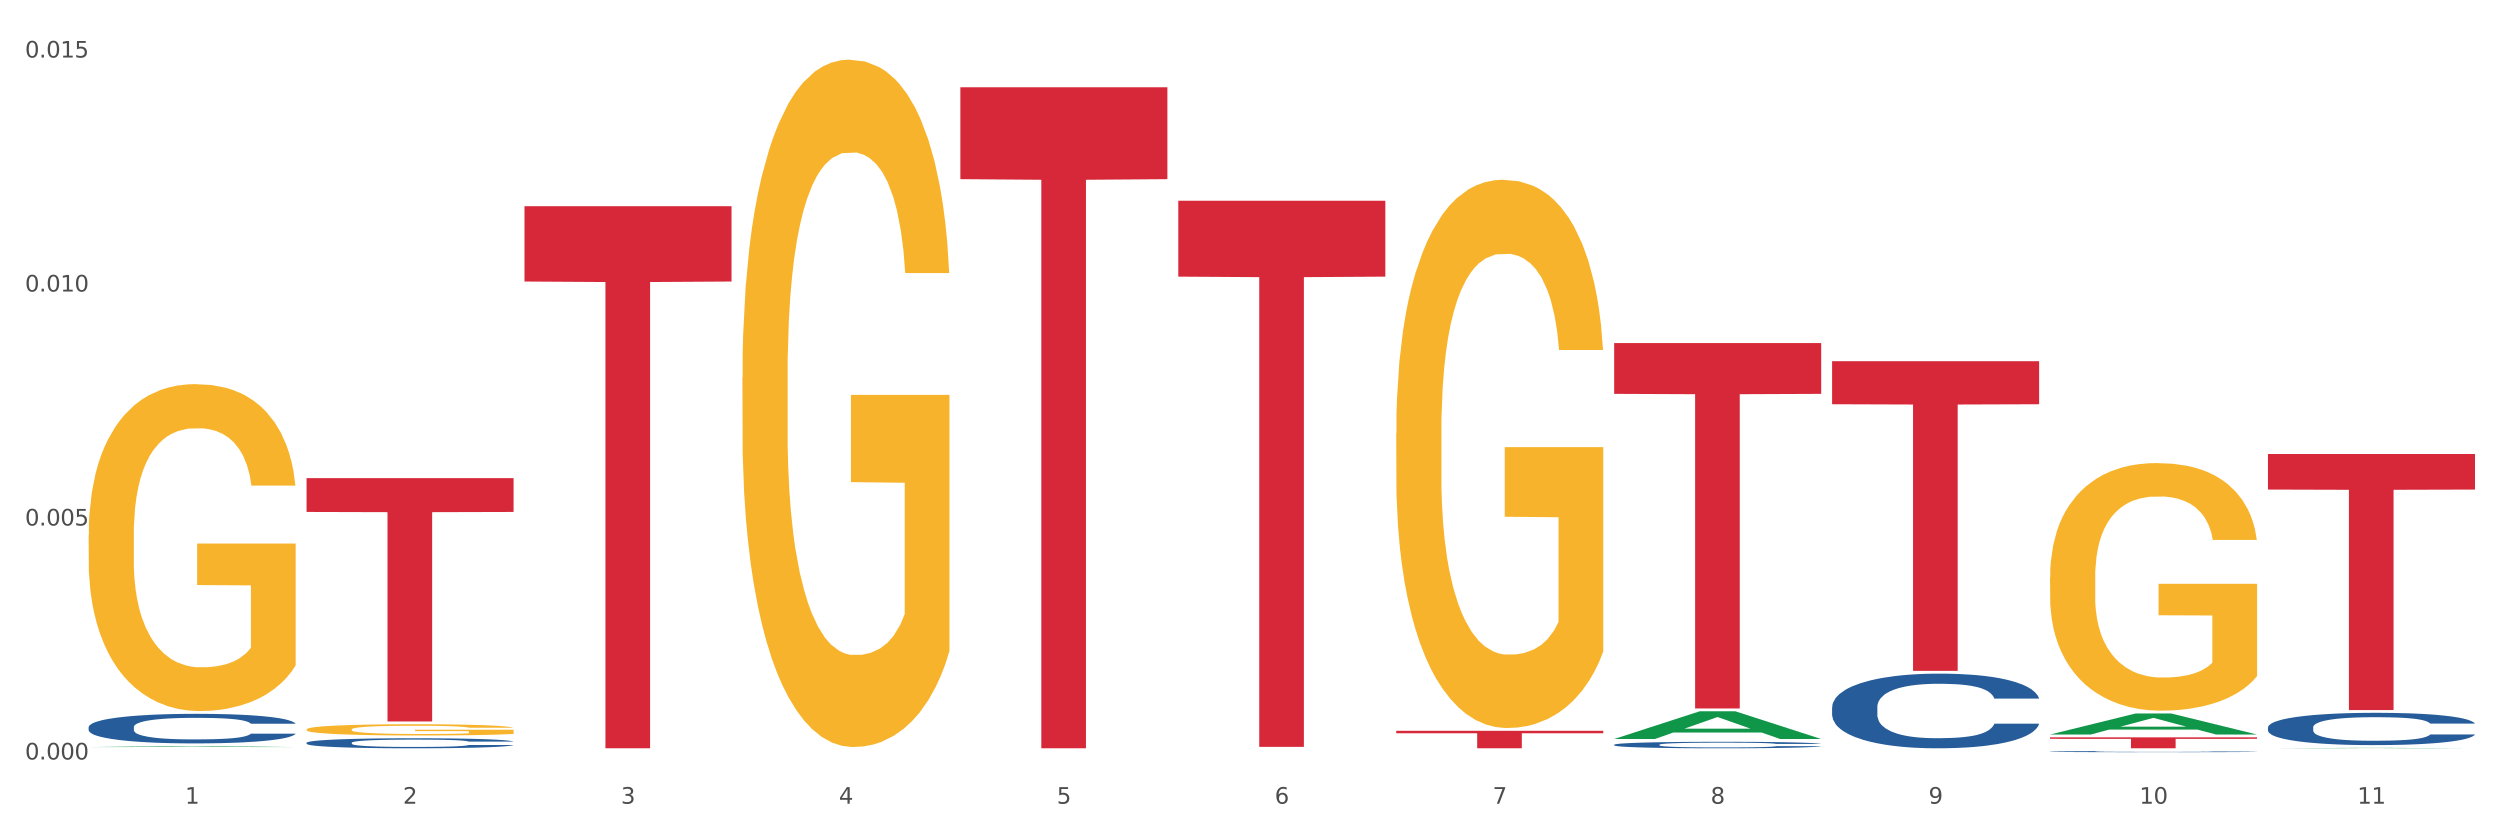 <?xml version="1.0" encoding="utf-8" standalone="no"?>
<!DOCTYPE svg PUBLIC "-//W3C//DTD SVG 1.1//EN"
  "http://www.w3.org/Graphics/SVG/1.1/DTD/svg11.dtd">
<svg xmlns:xlink="http://www.w3.org/1999/xlink" width="1080pt" height="360pt" viewBox="0 0 1080 360" xmlns="http://www.w3.org/2000/svg" version="1.1">
 <rect x="0" y="0" width="1080" height="360" fill="#333333" stroke="none"/>
 <defs>
  <style type="text/css">*{stroke-linejoin: round; stroke-linecap: butt}</style>
 </defs>
 <g id="figure_1">
  <g id="patch_1">
   <path d="M 0 360 
L 1080 360 
L 1080 0 
L 0 0 
z
" style="fill: #ffffff; stroke: #ffffff; stroke-linejoin: miter"/>
  </g>
  <g id="axes_1">
   <g id="matplotlib.axis_1">
    <g id="xtick_1">
     <g id="text_1">
      <!-- 1 -->
      <g style="fill: #4d4d4d" transform="translate(79.949 347.204) scale(0.096 -0.096)">
       <defs>
        <path id="DejaVuSans-31" d="M 794 531 
L 1825 531 
L 1825 4091 
L 703 3866 
L 703 4441 
L 1819 4666 
L 2450 4666 
L 2450 531 
L 3481 531 
L 3481 0 
L 794 0 
L 794 531 
z
" transform="scale(0.016)"/>
       </defs>
       <use xlink:href="#DejaVuSans-31"/>
      </g>
     </g>
    </g>
    <g id="xtick_2">
     <g id="text_2">
      <!-- 2 -->
      <g style="fill: #4d4d4d" transform="translate(174.097 347.204) scale(0.096 -0.096)">
       <defs>
        <path id="DejaVuSans-32" d="M 1228 531 
L 3431 531 
L 3431 0 
L 469 0 
L 469 531 
Q 828 903 1448 1529 
Q 2069 2156 2228 2338 
Q 2531 2678 2651 2914 
Q 2772 3150 2772 3378 
Q 2772 3750 2511 3984 
Q 2250 4219 1831 4219 
Q 1534 4219 1204 4116 
Q 875 4013 500 3803 
L 500 4441 
Q 881 4594 1212 4672 
Q 1544 4750 1819 4750 
Q 2544 4750 2975 4387 
Q 3406 4025 3406 3419 
Q 3406 3131 3298 2873 
Q 3191 2616 2906 2266 
Q 2828 2175 2409 1742 
Q 1991 1309 1228 531 
z
" transform="scale(0.016)"/>
       </defs>
       <use xlink:href="#DejaVuSans-32"/>
      </g>
     </g>
    </g>
    <g id="xtick_3">
     <g id="text_3">
      <!-- 3 -->
      <g style="fill: #4d4d4d" transform="translate(268.244 347.204) scale(0.096 -0.096)">
       <defs>
        <path id="DejaVuSans-33" d="M 2597 2516 
Q 3050 2419 3304 2112 
Q 3559 1806 3559 1356 
Q 3559 666 3084 287 
Q 2609 -91 1734 -91 
Q 1441 -91 1130 -33 
Q 819 25 488 141 
L 488 750 
Q 750 597 1062 519 
Q 1375 441 1716 441 
Q 2309 441 2620 675 
Q 2931 909 2931 1356 
Q 2931 1769 2642 2001 
Q 2353 2234 1838 2234 
L 1294 2234 
L 1294 2753 
L 1863 2753 
Q 2328 2753 2575 2939 
Q 2822 3125 2822 3475 
Q 2822 3834 2567 4026 
Q 2313 4219 1838 4219 
Q 1578 4219 1281 4162 
Q 984 4106 628 3988 
L 628 4550 
Q 988 4650 1302 4700 
Q 1616 4750 1894 4750 
Q 2613 4750 3031 4423 
Q 3450 4097 3450 3541 
Q 3450 3153 3228 2886 
Q 3006 2619 2597 2516 
z
" transform="scale(0.016)"/>
       </defs>
       <use xlink:href="#DejaVuSans-33"/>
      </g>
     </g>
    </g>
    <g id="xtick_4">
     <g id="text_4">
      <!-- 4 -->
      <g style="fill: #4d4d4d" transform="translate(362.392 347.204) scale(0.096 -0.096)">
       <defs>
        <path id="DejaVuSans-34" d="M 2419 4116 
L 825 1625 
L 2419 1625 
L 2419 4116 
z
M 2253 4666 
L 3047 4666 
L 3047 1625 
L 3713 1625 
L 3713 1100 
L 3047 1100 
L 3047 0 
L 2419 0 
L 2419 1100 
L 313 1100 
L 313 1709 
L 2253 4666 
z
" transform="scale(0.016)"/>
       </defs>
       <use xlink:href="#DejaVuSans-34"/>
      </g>
     </g>
    </g>
    <g id="xtick_5">
     <g id="text_5">
      <!-- 5 -->
      <g style="fill: #4d4d4d" transform="translate(456.54 347.204) scale(0.096 -0.096)">
       <defs>
        <path id="DejaVuSans-35" d="M 691 4666 
L 3169 4666 
L 3169 4134 
L 1269 4134 
L 1269 2991 
Q 1406 3038 1543 3061 
Q 1681 3084 1819 3084 
Q 2600 3084 3056 2656 
Q 3513 2228 3513 1497 
Q 3513 744 3044 326 
Q 2575 -91 1722 -91 
Q 1428 -91 1123 -41 
Q 819 9 494 109 
L 494 744 
Q 775 591 1075 516 
Q 1375 441 1709 441 
Q 2250 441 2565 725 
Q 2881 1009 2881 1497 
Q 2881 1984 2565 2268 
Q 2250 2553 1709 2553 
Q 1456 2553 1204 2497 
Q 953 2441 691 2322 
L 691 4666 
z
" transform="scale(0.016)"/>
       </defs>
       <use xlink:href="#DejaVuSans-35"/>
      </g>
     </g>
    </g>
    <g id="xtick_6">
     <g id="text_6">
      <!-- 6 -->
      <g style="fill: #4d4d4d" transform="translate(550.688 347.204) scale(0.096 -0.096)">
       <defs>
        <path id="DejaVuSans-36" d="M 2113 2584 
Q 1688 2584 1439 2293 
Q 1191 2003 1191 1497 
Q 1191 994 1439 701 
Q 1688 409 2113 409 
Q 2538 409 2786 701 
Q 3034 994 3034 1497 
Q 3034 2003 2786 2293 
Q 2538 2584 2113 2584 
z
M 3366 4563 
L 3366 3988 
Q 3128 4100 2886 4159 
Q 2644 4219 2406 4219 
Q 1781 4219 1451 3797 
Q 1122 3375 1075 2522 
Q 1259 2794 1537 2939 
Q 1816 3084 2150 3084 
Q 2853 3084 3261 2657 
Q 3669 2231 3669 1497 
Q 3669 778 3244 343 
Q 2819 -91 2113 -91 
Q 1303 -91 875 529 
Q 447 1150 447 2328 
Q 447 3434 972 4092 
Q 1497 4750 2381 4750 
Q 2619 4750 2861 4703 
Q 3103 4656 3366 4563 
z
" transform="scale(0.016)"/>
       </defs>
       <use xlink:href="#DejaVuSans-36"/>
      </g>
     </g>
    </g>
    <g id="xtick_7">
     <g id="text_7">
      <!-- 7 -->
      <g style="fill: #4d4d4d" transform="translate(644.835 347.204) scale(0.096 -0.096)">
       <defs>
        <path id="DejaVuSans-37" d="M 525 4666 
L 3525 4666 
L 3525 4397 
L 1831 0 
L 1172 0 
L 2766 4134 
L 525 4134 
L 525 4666 
z
" transform="scale(0.016)"/>
       </defs>
       <use xlink:href="#DejaVuSans-37"/>
      </g>
     </g>
    </g>
    <g id="xtick_8">
     <g id="text_8">
      <!-- 8 -->
      <g style="fill: #4d4d4d" transform="translate(738.983 347.204) scale(0.096 -0.096)">
       <defs>
        <path id="DejaVuSans-38" d="M 2034 2216 
Q 1584 2216 1326 1975 
Q 1069 1734 1069 1313 
Q 1069 891 1326 650 
Q 1584 409 2034 409 
Q 2484 409 2743 651 
Q 3003 894 3003 1313 
Q 3003 1734 2745 1975 
Q 2488 2216 2034 2216 
z
M 1403 2484 
Q 997 2584 770 2862 
Q 544 3141 544 3541 
Q 544 4100 942 4425 
Q 1341 4750 2034 4750 
Q 2731 4750 3128 4425 
Q 3525 4100 3525 3541 
Q 3525 3141 3298 2862 
Q 3072 2584 2669 2484 
Q 3125 2378 3379 2068 
Q 3634 1759 3634 1313 
Q 3634 634 3220 271 
Q 2806 -91 2034 -91 
Q 1263 -91 848 271 
Q 434 634 434 1313 
Q 434 1759 690 2068 
Q 947 2378 1403 2484 
z
M 1172 3481 
Q 1172 3119 1398 2916 
Q 1625 2713 2034 2713 
Q 2441 2713 2670 2916 
Q 2900 3119 2900 3481 
Q 2900 3844 2670 4047 
Q 2441 4250 2034 4250 
Q 1625 4250 1398 4047 
Q 1172 3844 1172 3481 
z
" transform="scale(0.016)"/>
       </defs>
       <use xlink:href="#DejaVuSans-38"/>
      </g>
     </g>
    </g>
    <g id="xtick_9">
     <g id="text_9">
      <!-- 9 -->
      <g style="fill: #4d4d4d" transform="translate(833.131 347.204) scale(0.096 -0.096)">
       <defs>
        <path id="DejaVuSans-39" d="M 703 97 
L 703 672 
Q 941 559 1184 500 
Q 1428 441 1663 441 
Q 2288 441 2617 861 
Q 2947 1281 2994 2138 
Q 2813 1869 2534 1725 
Q 2256 1581 1919 1581 
Q 1219 1581 811 2004 
Q 403 2428 403 3163 
Q 403 3881 828 4315 
Q 1253 4750 1959 4750 
Q 2769 4750 3195 4129 
Q 3622 3509 3622 2328 
Q 3622 1225 3098 567 
Q 2575 -91 1691 -91 
Q 1453 -91 1209 -44 
Q 966 3 703 97 
z
M 1959 2075 
Q 2384 2075 2632 2365 
Q 2881 2656 2881 3163 
Q 2881 3666 2632 3958 
Q 2384 4250 1959 4250 
Q 1534 4250 1286 3958 
Q 1038 3666 1038 3163 
Q 1038 2656 1286 2365 
Q 1534 2075 1959 2075 
z
" transform="scale(0.016)"/>
       </defs>
       <use xlink:href="#DejaVuSans-39"/>
      </g>
     </g>
    </g>
    <g id="xtick_10">
     <g id="text_10">
      <!-- 10 -->
      <g style="fill: #4d4d4d" transform="translate(924.224 347.204) scale(0.096 -0.096)">
       <defs>
        <path id="DejaVuSans-30" d="M 2034 4250 
Q 1547 4250 1301 3770 
Q 1056 3291 1056 2328 
Q 1056 1369 1301 889 
Q 1547 409 2034 409 
Q 2525 409 2770 889 
Q 3016 1369 3016 2328 
Q 3016 3291 2770 3770 
Q 2525 4250 2034 4250 
z
M 2034 4750 
Q 2819 4750 3233 4129 
Q 3647 3509 3647 2328 
Q 3647 1150 3233 529 
Q 2819 -91 2034 -91 
Q 1250 -91 836 529 
Q 422 1150 422 2328 
Q 422 3509 836 4129 
Q 1250 4750 2034 4750 
z
" transform="scale(0.016)"/>
       </defs>
       <use xlink:href="#DejaVuSans-31"/>
       <use xlink:href="#DejaVuSans-30" transform="translate(63.623 0)"/>
      </g>
     </g>
    </g>
    <g id="xtick_11">
     <g id="text_11">
      <!-- 11 -->
      <g style="fill: #4d4d4d" transform="translate(1018.372 347.204) scale(0.096 -0.096)">
       <use xlink:href="#DejaVuSans-31"/>
       <use xlink:href="#DejaVuSans-31" transform="translate(63.623 0)"/>
      </g>
     </g>
    </g>
    <g id="xtick_12"/>
    <g id="xtick_13"/>
    <g id="xtick_14"/>
    <g id="xtick_15"/>
    <g id="xtick_16"/>
    <g id="xtick_17"/>
    <g id="xtick_18"/>
    <g id="xtick_19"/>
    <g id="xtick_20"/>
    <g id="xtick_21"/>
   </g>
   <g id="matplotlib.axis_2">
    <g id="ytick_1">
     <g id="text_12">
      <!-- 0.000 -->
      <g style="fill: #4d4d4d" transform="translate(10.8 328.106) scale(0.096 -0.096)">
       <defs>
        <path id="DejaVuSans-2e" d="M 684 794 
L 1344 794 
L 1344 0 
L 684 0 
L 684 794 
z
" transform="scale(0.016)"/>
       </defs>
       <use xlink:href="#DejaVuSans-30"/>
       <use xlink:href="#DejaVuSans-2e" transform="translate(63.623 0)"/>
       <use xlink:href="#DejaVuSans-30" transform="translate(95.41 0)"/>
       <use xlink:href="#DejaVuSans-30" transform="translate(159.033 0)"/>
       <use xlink:href="#DejaVuSans-30" transform="translate(222.656 0)"/>
      </g>
     </g>
    </g>
    <g id="ytick_2">
     <g id="text_13">
      <!-- 0.005 -->
      <g style="fill: #4d4d4d" transform="translate(10.8 227.026) scale(0.096 -0.096)">
       <use xlink:href="#DejaVuSans-30"/>
       <use xlink:href="#DejaVuSans-2e" transform="translate(63.623 0)"/>
       <use xlink:href="#DejaVuSans-30" transform="translate(95.41 0)"/>
       <use xlink:href="#DejaVuSans-30" transform="translate(159.033 0)"/>
       <use xlink:href="#DejaVuSans-35" transform="translate(222.656 0)"/>
      </g>
     </g>
    </g>
    <g id="ytick_3">
     <g id="text_14">
      <!-- 0.010 -->
      <g style="fill: #4d4d4d" transform="translate(10.8 125.945) scale(0.096 -0.096)">
       <use xlink:href="#DejaVuSans-30"/>
       <use xlink:href="#DejaVuSans-2e" transform="translate(63.623 0)"/>
       <use xlink:href="#DejaVuSans-30" transform="translate(95.41 0)"/>
       <use xlink:href="#DejaVuSans-31" transform="translate(159.033 0)"/>
       <use xlink:href="#DejaVuSans-30" transform="translate(222.656 0)"/>
      </g>
     </g>
    </g>
    <g id="ytick_4">
     <g id="text_15">
      <!-- 0.015 -->
      <g style="fill: #4d4d4d" transform="translate(10.8 24.865) scale(0.096 -0.096)">
       <use xlink:href="#DejaVuSans-30"/>
       <use xlink:href="#DejaVuSans-2e" transform="translate(63.623 0)"/>
       <use xlink:href="#DejaVuSans-30" transform="translate(95.41 0)"/>
       <use xlink:href="#DejaVuSans-31" transform="translate(159.033 0)"/>
       <use xlink:href="#DejaVuSans-35" transform="translate(222.656 0)"/>
      </g>
     </g>
    </g>
    <g id="ytick_5"/>
    <g id="ytick_6"/>
    <g id="ytick_7"/>
   </g>
   <g id="PolyCollection_1">
    <path d="M 38.283 322.735 
L 38.375 322.734 
L 75.258 322.346 
L 90.564 322.346 
L 127.723 322.735 
L 110.02 322.735 
L 101.998 322.645 
L 63.916 322.645 
L 63.64 322.646 
L 55.894 322.735 
L 38.283 322.735 
L 38.283 322.735 
L 68.711 322.591 
L 97.203 322.59 
L 83.095 322.429 
L 82.911 322.428 
L 82.727 322.429 
L 68.619 322.59 
L 68.711 322.591 
L 38.283 322.735 
z
" clip-path="url(#p929e91e8d2)" style="fill: #109648"/>
    <path d="M 414.874 37.713 
L 504.314 37.713 
L 504.314 77.395 
L 469.131 77.664 
L 469.131 323.264 
L 449.844 323.264 
L 449.844 77.664 
L 414.874 77.395 
L 414.874 37.981 
L 414.874 37.713 
z
" clip-path="url(#p929e91e8d2)" style="fill: #d62839"/>
    <path d="M 509.021 86.721 
L 598.462 86.721 
L 598.462 119.507 
L 563.279 119.729 
L 563.279 322.651 
L 543.992 322.651 
L 543.992 119.729 
L 509.021 119.507 
L 509.021 86.942 
L 509.021 86.721 
z
" clip-path="url(#p929e91e8d2)" style="fill: #d62839"/>
    <path d="M 603.169 315.718 
L 692.609 315.718 
L 692.609 316.766 
L 657.427 316.774 
L 657.427 323.264 
L 638.14 323.264 
L 638.14 316.774 
L 603.169 316.766 
L 603.169 315.725 
L 603.169 315.718 
z
" clip-path="url(#p929e91e8d2)" style="fill: #d62839"/>
    <path d="M 697.317 148.213 
L 786.757 148.213 
L 786.757 170.148 
L 751.574 170.297 
L 751.574 306.058 
L 732.287 306.058 
L 732.287 170.297 
L 697.317 170.148 
L 697.317 148.361 
L 697.317 148.213 
z
" clip-path="url(#p929e91e8d2)" style="fill: #d62839"/>
    <path d="M 791.464 156.036 
L 880.905 156.036 
L 880.905 174.627 
L 845.722 174.752 
L 845.722 289.816 
L 826.435 289.816 
L 826.435 174.752 
L 791.464 174.627 
L 791.464 156.161 
L 791.464 156.036 
z
" clip-path="url(#p929e91e8d2)" style="fill: #d62839"/>
    <path d="M 885.612 318.516 
L 975.052 318.516 
L 975.052 319.176 
L 939.87 319.18 
L 939.87 323.264 
L 920.583 323.264 
L 920.583 319.18 
L 885.612 319.176 
L 885.612 318.52 
L 885.612 318.516 
z
" clip-path="url(#p929e91e8d2)" style="fill: #d62839"/>
    <path d="M 979.76 196.118 
L 1069.2 196.118 
L 1069.2 211.491 
L 1034.017 211.595 
L 1034.017 306.741 
L 1014.73 306.741 
L 1014.73 211.595 
L 979.76 211.491 
L 979.76 196.222 
L 979.76 196.118 
z
" clip-path="url(#p929e91e8d2)" style="fill: #d62839"/>
    <path d="M 885.612 249.478 
L 885.718 249.38 
L 885.718 245.863 
L 885.929 242.835 
L 886.985 235.508 
L 888.569 229.452 
L 889.73 226.228 
L 890.892 223.59 
L 892.265 220.953 
L 893.954 218.217 
L 897.016 214.212 
L 898.917 212.161 
L 901.24 210.011 
L 905.464 206.885 
L 908.526 205.127 
L 911.694 203.662 
L 916.869 201.903 
L 920.248 201.122 
L 923.838 200.535 
L 928.167 200.145 
L 931.441 200.047 
L 938.622 200.34 
L 944.746 201.219 
L 947.703 201.903 
L 951.504 203.075 
L 953.511 203.857 
L 956.784 205.42 
L 960.163 207.471 
L 962.486 209.23 
L 965.971 212.551 
L 968.611 215.873 
L 971.04 219.976 
L 972.307 222.809 
L 973.257 225.446 
L 974.102 228.475 
L 974.947 233.261 
L 955.939 233.261 
L 955.2 229.842 
L 954.039 226.619 
L 952.349 223.492 
L 950.871 221.539 
L 948.336 219.096 
L 946.013 217.533 
L 943.585 216.361 
L 940.628 215.384 
L 938.305 214.896 
L 935.031 214.505 
L 928.59 214.603 
L 924.26 215.384 
L 921.304 216.361 
L 919.403 217.24 
L 917.713 218.217 
L 915.813 219.585 
L 913.595 221.636 
L 912.011 223.492 
L 910.427 225.837 
L 909.16 228.182 
L 907.999 230.917 
L 907.048 233.848 
L 906.309 236.876 
L 905.675 240.588 
L 905.147 246.743 
L 905.147 260.126 
L 905.359 263.154 
L 905.887 267.16 
L 906.52 270.188 
L 907.576 273.803 
L 908.526 276.245 
L 910.322 279.762 
L 912.328 282.692 
L 913.912 284.548 
L 915.496 286.111 
L 918.241 288.261 
L 921.304 290.019 
L 923.944 291.094 
L 927.534 292.071 
L 929.963 292.461 
L 932.075 292.657 
L 937.249 292.657 
L 940.945 292.364 
L 945.063 291.68 
L 948.231 290.801 
L 950.871 289.726 
L 953.827 287.968 
L 955.728 286.307 
L 955.728 265.89 
L 932.497 265.792 
L 932.497 252.213 
L 975.052 252.213 
L 975.052 292.071 
L 973.257 294.122 
L 971.251 295.978 
L 969.139 297.639 
L 965.971 299.69 
L 962.17 301.644 
L 958.79 303.012 
L 955.2 304.184 
L 950.976 305.259 
L 945.485 306.235 
L 942.106 306.626 
L 937.882 306.919 
L 932.919 307.017 
L 928.59 306.822 
L 924.366 306.333 
L 919.931 305.454 
L 915.601 304.184 
L 912.328 302.914 
L 909.054 301.351 
L 905.57 299.3 
L 902.824 297.346 
L 900.712 295.587 
L 898.389 293.34 
L 895.855 290.41 
L 893.954 287.772 
L 892.265 285.037 
L 890.469 281.52 
L 889.202 278.492 
L 887.935 274.682 
L 887.196 271.849 
L 886.351 267.453 
L 885.718 261.298 
L 885.612 249.478 
z
" clip-path="url(#p929e91e8d2)" style="fill: #f7b32b"/>
    <path d="M 603.169 187.11 
L 603.275 186.894 
L 603.275 179.106 
L 603.486 172.4 
L 604.542 156.176 
L 606.126 142.764 
L 607.287 135.626 
L 608.449 129.785 
L 609.822 123.945 
L 611.511 117.888 
L 614.573 109.018 
L 616.474 104.476 
L 618.797 99.717 
L 623.021 92.794 
L 626.083 88.901 
L 629.251 85.656 
L 634.426 81.762 
L 637.805 80.032 
L 641.395 78.734 
L 645.724 77.868 
L 648.998 77.652 
L 656.179 78.301 
L 662.303 80.248 
L 665.26 81.762 
L 669.061 84.358 
L 671.068 86.089 
L 674.341 89.55 
L 677.72 94.092 
L 680.043 97.986 
L 683.528 105.341 
L 686.168 112.696 
L 688.597 121.781 
L 689.864 128.055 
L 690.814 133.895 
L 691.659 140.601 
L 692.504 151.201 
L 673.496 151.201 
L 672.757 143.63 
L 671.596 136.491 
L 669.906 129.569 
L 668.428 125.243 
L 665.893 119.835 
L 663.57 116.373 
L 661.142 113.778 
L 658.185 111.614 
L 655.862 110.533 
L 652.588 109.667 
L 646.147 109.884 
L 641.817 111.614 
L 638.861 113.778 
L 636.96 115.724 
L 635.27 117.888 
L 633.37 120.916 
L 631.152 125.459 
L 629.568 129.569 
L 627.984 134.761 
L 626.717 139.952 
L 625.555 146.009 
L 624.605 152.499 
L 623.866 159.205 
L 623.232 167.425 
L 622.704 181.053 
L 622.704 210.689 
L 622.916 217.395 
L 623.444 226.264 
L 624.077 232.97 
L 625.133 240.974 
L 626.083 246.382 
L 627.879 254.17 
L 629.885 260.659 
L 631.469 264.769 
L 633.053 268.23 
L 635.798 272.989 
L 638.861 276.883 
L 641.501 279.263 
L 645.091 281.426 
L 647.52 282.291 
L 649.632 282.724 
L 654.806 282.724 
L 658.502 282.075 
L 662.62 280.561 
L 665.788 278.614 
L 668.428 276.234 
L 671.384 272.34 
L 673.285 268.663 
L 673.285 223.452 
L 650.054 223.236 
L 650.054 193.167 
L 692.609 193.167 
L 692.609 281.426 
L 690.814 285.969 
L 688.808 290.079 
L 686.696 293.756 
L 683.528 298.299 
L 679.727 302.625 
L 676.347 305.654 
L 672.757 308.25 
L 668.533 310.629 
L 663.042 312.792 
L 659.663 313.658 
L 655.439 314.307 
L 650.476 314.523 
L 646.147 314.09 
L 641.923 313.009 
L 637.488 311.062 
L 633.158 308.25 
L 629.885 305.437 
L 626.611 301.976 
L 623.127 297.434 
L 620.381 293.107 
L 618.269 289.213 
L 615.946 284.238 
L 613.412 277.748 
L 611.511 271.908 
L 609.822 265.851 
L 608.026 258.063 
L 606.759 251.357 
L 605.492 242.921 
L 604.753 236.648 
L 603.908 226.913 
L 603.275 213.285 
L 603.169 187.11 
z
" clip-path="url(#p929e91e8d2)" style="fill: #f7b32b"/>
    <path d="M 320.726 162.991 
L 320.832 162.72 
L 320.832 152.956 
L 321.043 144.549 
L 322.099 124.208 
L 323.683 107.393 
L 324.844 98.443 
L 326.006 91.121 
L 327.379 83.798 
L 329.068 76.204 
L 332.13 65.085 
L 334.031 59.389 
L 336.354 53.423 
L 340.578 44.744 
L 343.64 39.862 
L 346.808 35.794 
L 351.983 30.912 
L 355.362 28.743 
L 358.952 27.116 
L 363.281 26.031 
L 366.555 25.759 
L 373.735 26.573 
L 379.86 29.014 
L 382.817 30.912 
L 386.618 34.167 
L 388.625 36.337 
L 391.898 40.676 
L 395.277 46.371 
L 397.6 51.253 
L 401.085 60.474 
L 403.725 69.695 
L 406.154 81.086 
L 407.421 88.951 
L 408.371 96.274 
L 409.216 104.681 
L 410.061 117.97 
L 391.053 117.97 
L 390.314 108.478 
L 389.153 99.528 
L 387.463 90.849 
L 385.985 85.425 
L 383.45 78.645 
L 381.127 74.306 
L 378.699 71.051 
L 375.742 68.339 
L 373.419 66.983 
L 370.145 65.898 
L 363.704 66.169 
L 359.374 68.339 
L 356.418 71.051 
L 354.517 73.492 
L 352.827 76.204 
L 350.927 80.001 
L 348.709 85.696 
L 347.125 90.849 
L 345.541 97.358 
L 344.274 103.867 
L 343.112 111.461 
L 342.162 119.597 
L 341.423 128.005 
L 340.789 138.311 
L 340.261 155.397 
L 340.261 192.552 
L 340.473 200.96 
L 341.001 212.079 
L 341.634 220.487 
L 342.69 230.522 
L 343.64 237.302 
L 345.436 247.065 
L 347.442 255.201 
L 349.026 260.354 
L 350.61 264.694 
L 353.355 270.66 
L 356.418 275.542 
L 359.058 278.525 
L 362.648 281.237 
L 365.077 282.322 
L 367.189 282.865 
L 372.363 282.865 
L 376.059 282.051 
L 380.177 280.153 
L 383.345 277.712 
L 385.985 274.728 
L 388.941 269.847 
L 390.842 265.236 
L 390.842 208.554 
L 367.611 208.283 
L 367.611 170.585 
L 410.166 170.585 
L 410.166 281.237 
L 408.371 286.933 
L 406.365 292.086 
L 404.253 296.696 
L 401.085 302.392 
L 397.284 307.816 
L 393.904 311.613 
L 390.314 314.867 
L 386.09 317.851 
L 380.599 320.563 
L 377.22 321.647 
L 372.996 322.461 
L 368.033 322.732 
L 363.704 322.19 
L 359.48 320.834 
L 355.045 318.393 
L 350.715 314.867 
L 347.442 311.342 
L 344.168 307.002 
L 340.684 301.307 
L 337.938 295.883 
L 335.826 291.001 
L 333.503 284.763 
L 330.969 276.627 
L 329.068 269.304 
L 327.379 261.71 
L 325.583 251.947 
L 324.316 243.54 
L 323.049 232.962 
L 322.31 225.097 
L 321.465 212.893 
L 320.832 195.807 
L 320.726 162.991 
z
" clip-path="url(#p929e91e8d2)" style="fill: #f7b32b"/>
    <path d="M 132.431 315.12 
L 132.536 315.116 
L 132.536 314.957 
L 132.747 314.819 
L 133.803 314.487 
L 135.387 314.212 
L 136.549 314.066 
L 137.71 313.947 
L 139.083 313.827 
L 140.773 313.703 
L 143.835 313.521 
L 145.736 313.428 
L 148.059 313.331 
L 152.283 313.189 
L 155.345 313.109 
L 158.513 313.043 
L 163.687 312.963 
L 167.066 312.928 
L 170.657 312.901 
L 174.986 312.883 
L 178.26 312.879 
L 185.44 312.892 
L 191.565 312.932 
L 194.521 312.963 
L 198.323 313.016 
L 200.329 313.052 
L 203.603 313.123 
L 206.982 313.216 
L 209.305 313.295 
L 212.79 313.446 
L 215.43 313.597 
L 217.858 313.783 
L 219.125 313.911 
L 220.076 314.031 
L 220.921 314.168 
L 221.765 314.385 
L 202.758 314.385 
L 202.019 314.23 
L 200.857 314.084 
L 199.168 313.942 
L 197.689 313.854 
L 195.155 313.743 
L 192.832 313.672 
L 190.403 313.619 
L 187.446 313.575 
L 185.123 313.552 
L 181.85 313.535 
L 175.408 313.539 
L 171.079 313.575 
L 168.122 313.619 
L 166.222 313.659 
L 164.532 313.703 
L 162.631 313.765 
L 160.414 313.858 
L 158.83 313.942 
L 157.246 314.048 
L 155.979 314.155 
L 154.817 314.279 
L 153.867 314.412 
L 153.128 314.549 
L 152.494 314.717 
L 151.966 314.996 
L 151.966 315.603 
L 152.177 315.741 
L 152.705 315.922 
L 153.339 316.06 
L 154.395 316.223 
L 155.345 316.334 
L 157.14 316.494 
L 159.147 316.627 
L 160.731 316.711 
L 162.314 316.782 
L 165.06 316.879 
L 168.122 316.959 
L 170.762 317.007 
L 174.353 317.052 
L 176.781 317.069 
L 178.893 317.078 
L 184.067 317.078 
L 187.763 317.065 
L 191.882 317.034 
L 195.049 316.994 
L 197.689 316.945 
L 200.646 316.866 
L 202.547 316.79 
L 202.547 315.865 
L 179.316 315.86 
L 179.316 315.244 
L 221.871 315.244 
L 221.871 317.052 
L 220.076 317.145 
L 218.069 317.229 
L 215.958 317.304 
L 212.79 317.397 
L 208.988 317.486 
L 205.609 317.548 
L 202.019 317.601 
L 197.795 317.65 
L 192.304 317.694 
L 188.925 317.712 
L 184.701 317.725 
L 179.738 317.729 
L 175.408 317.721 
L 171.185 317.698 
L 166.75 317.659 
L 162.42 317.601 
L 159.147 317.543 
L 155.873 317.473 
L 152.388 317.38 
L 149.643 317.291 
L 147.531 317.211 
L 145.208 317.109 
L 142.674 316.976 
L 140.773 316.857 
L 139.083 316.733 
L 137.288 316.573 
L 136.021 316.436 
L 134.754 316.263 
L 134.015 316.135 
L 133.17 315.935 
L 132.536 315.656 
L 132.431 315.12 
z
" clip-path="url(#p929e91e8d2)" style="fill: #f7b32b"/>
    <path d="M 226.578 89.074 
L 316.019 89.074 
L 316.019 121.619 
L 280.836 121.839 
L 280.836 323.264 
L 261.549 323.264 
L 261.549 121.839 
L 226.578 121.619 
L 226.578 89.294 
L 226.578 89.074 
z
" clip-path="url(#p929e91e8d2)" style="fill: #d62839"/>
    <path d="M 38.283 314.115 
L 38.389 314.103 
L 38.389 313.777 
L 38.706 313.333 
L 39.869 312.516 
L 41.349 311.898 
L 43.886 311.175 
L 45.261 310.871 
L 47.058 310.533 
L 50.758 309.984 
L 54.987 309.518 
L 57.947 309.261 
L 60.167 309.098 
L 65.136 308.806 
L 67.991 308.678 
L 70.951 308.573 
L 73.488 308.503 
L 77.717 308.421 
L 81.1 308.386 
L 85.012 308.374 
L 88.289 308.386 
L 92.624 308.433 
L 98.967 308.573 
L 101.399 308.654 
L 104.676 308.794 
L 108.059 308.981 
L 110.808 309.168 
L 113.98 309.436 
L 117.257 309.786 
L 120.429 310.229 
L 122.649 310.638 
L 124.446 311.07 
L 126.032 311.595 
L 127.195 312.166 
L 127.723 312.645 
L 108.376 312.645 
L 107.848 312.213 
L 106.79 311.746 
L 105.733 311.431 
L 104.57 311.175 
L 102.773 310.883 
L 101.187 310.696 
L 98.544 310.475 
L 96.113 310.335 
L 94.104 310.253 
L 91.672 310.183 
L 86.492 310.113 
L 82.792 310.113 
L 80.466 310.136 
L 77.611 310.194 
L 75.18 310.276 
L 72.325 310.416 
L 70.105 310.568 
L 67.885 310.766 
L 66.616 310.906 
L 64.713 311.163 
L 63.445 311.373 
L 61.753 311.735 
L 60.802 311.991 
L 59.11 312.656 
L 58.37 313.147 
L 58.053 313.485 
L 57.841 313.858 
L 57.841 315.678 
L 58.476 316.495 
L 59.004 316.845 
L 59.85 317.242 
L 61.436 317.755 
L 63.762 318.257 
L 66.193 318.619 
L 68.202 318.841 
L 70.105 319.004 
L 72.008 319.132 
L 74.334 319.249 
L 76.237 319.319 
L 79.091 319.389 
L 82.475 319.424 
L 85.118 319.424 
L 90.509 319.366 
L 92.941 319.307 
L 95.267 319.226 
L 97.804 319.097 
L 99.813 318.957 
L 100.976 318.852 
L 102.879 318.631 
L 104.359 318.397 
L 105.628 318.129 
L 106.473 317.895 
L 107.425 317.545 
L 108.165 317.149 
L 108.376 316.939 
L 127.723 316.939 
L 127.3 317.359 
L 126.56 317.767 
L 125.08 318.315 
L 123.917 318.631 
L 122.12 319.016 
L 120.217 319.342 
L 117.574 319.704 
L 115.142 319.972 
L 112.605 320.206 
L 109.856 320.416 
L 104.887 320.707 
L 103.09 320.789 
L 99.284 320.929 
L 96.324 321.011 
L 91.989 321.092 
L 87.549 321.139 
L 82.897 321.151 
L 78.774 321.128 
L 74.228 321.057 
L 71.374 320.987 
L 68.202 320.882 
L 64.502 320.719 
L 61.013 320.521 
L 57.736 320.287 
L 54.67 320.019 
L 51.815 319.716 
L 48.115 319.214 
L 45.366 318.724 
L 43.358 318.269 
L 41.983 317.884 
L 40.609 317.394 
L 39.869 317.055 
L 38.706 316.239 
L 38.283 315.48 
L 38.283 314.115 
z
" clip-path="url(#p929e91e8d2)" style="fill: #255c99"/>
    <path d="M 132.431 320.874 
L 132.536 320.87 
L 132.536 320.759 
L 132.854 320.609 
L 134.016 320.331 
L 135.497 320.121 
L 138.034 319.876 
L 139.408 319.772 
L 141.206 319.658 
L 144.906 319.471 
L 149.135 319.313 
L 152.095 319.226 
L 154.315 319.17 
L 159.284 319.071 
L 162.138 319.027 
L 165.099 318.992 
L 167.636 318.968 
L 171.865 318.94 
L 175.248 318.928 
L 179.16 318.924 
L 182.437 318.928 
L 186.771 318.944 
L 193.115 318.992 
L 195.546 319.019 
L 198.824 319.067 
L 202.207 319.13 
L 204.956 319.194 
L 208.127 319.285 
L 211.405 319.404 
L 214.576 319.554 
L 216.796 319.693 
L 218.594 319.84 
L 220.179 320.018 
L 221.342 320.212 
L 221.871 320.375 
L 202.524 320.375 
L 201.995 320.228 
L 200.938 320.07 
L 199.881 319.963 
L 198.718 319.876 
L 196.921 319.776 
L 195.335 319.713 
L 192.692 319.638 
L 190.26 319.59 
L 188.252 319.562 
L 185.82 319.539 
L 180.64 319.515 
L 176.939 319.515 
L 174.614 319.523 
L 171.759 319.543 
L 169.327 319.57 
L 166.473 319.618 
L 164.253 319.669 
L 162.033 319.737 
L 160.764 319.784 
L 158.861 319.872 
L 157.592 319.943 
L 155.901 320.066 
L 154.949 320.153 
L 153.258 320.379 
L 152.518 320.545 
L 152.201 320.66 
L 151.989 320.787 
L 151.989 321.405 
L 152.623 321.683 
L 153.152 321.802 
L 153.998 321.936 
L 155.584 322.111 
L 157.91 322.281 
L 160.341 322.404 
L 162.35 322.479 
L 164.253 322.535 
L 166.156 322.579 
L 168.482 322.618 
L 170.385 322.642 
L 173.239 322.666 
L 176.622 322.678 
L 179.265 322.678 
L 184.657 322.658 
L 187.089 322.638 
L 189.414 322.61 
L 191.952 322.567 
L 193.961 322.519 
L 195.123 322.483 
L 197.026 322.408 
L 198.507 322.329 
L 199.775 322.238 
L 200.621 322.158 
L 201.572 322.04 
L 202.313 321.905 
L 202.524 321.833 
L 221.871 321.833 
L 221.448 321.976 
L 220.708 322.115 
L 219.228 322.301 
L 218.065 322.408 
L 216.268 322.539 
L 214.365 322.65 
L 211.722 322.773 
L 209.29 322.864 
L 206.753 322.943 
L 204.004 323.015 
L 199.035 323.114 
L 197.238 323.141 
L 193.432 323.189 
L 190.472 323.217 
L 186.137 323.244 
L 181.697 323.26 
L 177.045 323.264 
L 172.922 323.256 
L 168.376 323.233 
L 165.521 323.209 
L 162.35 323.173 
L 158.65 323.118 
L 155.161 323.05 
L 151.883 322.971 
L 148.817 322.88 
L 145.963 322.777 
L 142.263 322.606 
L 139.514 322.44 
L 137.505 322.285 
L 136.131 322.154 
L 134.757 321.988 
L 134.016 321.873 
L 132.854 321.596 
L 132.431 321.338 
L 132.431 320.874 
z
" clip-path="url(#p929e91e8d2)" style="fill: #255c99"/>
    <path d="M 132.431 206.55 
L 221.871 206.55 
L 221.871 221.16 
L 186.688 221.259 
L 186.688 311.684 
L 167.401 311.684 
L 167.401 221.259 
L 132.431 221.16 
L 132.431 206.649 
L 132.431 206.55 
z
" clip-path="url(#p929e91e8d2)" style="fill: #d62839"/>
    <path d="M 791.464 305.503 
L 791.57 305.473 
L 791.57 304.648 
L 791.887 303.529 
L 793.05 301.467 
L 794.53 299.906 
L 797.068 298.08 
L 798.442 297.314 
L 800.239 296.46 
L 803.939 295.075 
L 808.168 293.897 
L 811.129 293.249 
L 813.349 292.837 
L 818.318 292.1 
L 821.172 291.776 
L 824.132 291.511 
L 826.67 291.335 
L 830.898 291.128 
L 834.282 291.04 
L 838.193 291.011 
L 841.471 291.04 
L 845.805 291.158 
L 852.148 291.511 
L 854.58 291.718 
L 857.857 292.071 
L 861.24 292.542 
L 863.989 293.014 
L 867.161 293.691 
L 870.438 294.575 
L 873.61 295.694 
L 875.83 296.725 
L 877.627 297.815 
L 879.213 299.14 
L 880.376 300.584 
L 880.905 301.791 
L 861.558 301.791 
L 861.029 300.701 
L 859.972 299.523 
L 858.915 298.728 
L 857.752 298.08 
L 855.954 297.344 
L 854.369 296.872 
L 851.726 296.313 
L 849.294 295.959 
L 847.285 295.753 
L 844.854 295.576 
L 839.673 295.399 
L 835.973 295.399 
L 833.647 295.458 
L 830.793 295.606 
L 828.361 295.812 
L 825.507 296.165 
L 823.287 296.548 
L 821.066 297.049 
L 819.798 297.402 
L 817.895 298.05 
L 816.626 298.581 
L 814.935 299.494 
L 813.983 300.142 
L 812.291 301.821 
L 811.551 303.058 
L 811.234 303.912 
L 811.023 304.855 
L 811.023 309.45 
L 811.657 311.512 
L 812.186 312.395 
L 813.032 313.397 
L 814.617 314.693 
L 816.943 315.959 
L 819.375 316.872 
L 821.384 317.432 
L 823.287 317.844 
L 825.189 318.168 
L 827.515 318.463 
L 829.418 318.64 
L 832.273 318.816 
L 835.656 318.905 
L 838.299 318.905 
L 843.691 318.758 
L 846.122 318.61 
L 848.448 318.404 
L 850.986 318.08 
L 852.994 317.727 
L 854.157 317.462 
L 856.06 316.902 
L 857.54 316.313 
L 858.809 315.635 
L 859.655 315.046 
L 860.606 314.163 
L 861.346 313.161 
L 861.558 312.631 
L 880.905 312.631 
L 880.482 313.691 
L 879.742 314.722 
L 878.262 316.107 
L 877.099 316.902 
L 875.301 317.874 
L 873.398 318.699 
L 870.755 319.612 
L 868.324 320.289 
L 865.787 320.878 
L 863.038 321.409 
L 858.069 322.145 
L 856.272 322.351 
L 852.466 322.705 
L 849.505 322.911 
L 845.171 323.117 
L 840.731 323.235 
L 836.079 323.264 
L 831.956 323.205 
L 827.41 323.029 
L 824.555 322.852 
L 821.384 322.587 
L 817.683 322.174 
L 814.194 321.674 
L 810.917 321.085 
L 807.851 320.407 
L 804.997 319.641 
L 801.296 318.375 
L 798.548 317.138 
L 796.539 315.989 
L 795.165 315.017 
L 793.79 313.78 
L 793.05 312.925 
L 791.887 310.864 
L 791.464 308.949 
L 791.464 305.503 
z
" clip-path="url(#p929e91e8d2)" style="fill: #255c99"/>
    <path d="M 697.317 319.236 
L 697.409 319.225 
L 734.291 307.264 
L 749.598 307.253 
L 786.757 319.258 
L 769.053 319.258 
L 761.031 316.463 
L 722.95 316.463 
L 722.673 316.508 
L 714.928 319.258 
L 697.317 319.258 
L 697.317 319.236 
L 727.745 314.794 
L 756.237 314.783 
L 742.129 309.812 
L 741.945 309.789 
L 741.76 309.823 
L 727.653 314.783 
L 727.745 314.794 
L 697.317 319.236 
z
" clip-path="url(#p929e91e8d2)" style="fill: #109648"/>
    <path d="M 885.612 324.679 
L 885.718 324.679 
L 885.718 324.666 
L 886.035 324.649 
L 887.198 324.618 
L 888.678 324.594 
L 891.215 324.567 
L 892.59 324.555 
L 894.387 324.542 
L 898.087 324.521 
L 902.316 324.503 
L 905.276 324.493 
L 907.496 324.487 
L 912.465 324.476 
L 915.32 324.471 
L 918.28 324.467 
L 920.817 324.464 
L 925.046 324.461 
L 928.429 324.459 
L 932.341 324.459 
L 935.618 324.459 
L 939.953 324.461 
L 946.296 324.467 
L 948.728 324.47 
L 952.005 324.475 
L 955.388 324.482 
L 958.137 324.489 
L 961.309 324.5 
L 964.586 324.513 
L 967.758 324.53 
L 969.978 324.546 
L 971.775 324.562 
L 973.361 324.583 
L 974.524 324.605 
L 975.052 324.623 
L 955.705 324.623 
L 955.177 324.606 
L 954.119 324.588 
L 953.062 324.576 
L 951.899 324.567 
L 950.102 324.555 
L 948.516 324.548 
L 945.873 324.54 
L 943.442 324.534 
L 941.433 324.531 
L 939.001 324.528 
L 933.821 324.526 
L 930.121 324.526 
L 927.795 324.527 
L 924.94 324.529 
L 922.509 324.532 
L 919.654 324.537 
L 917.434 324.543 
L 915.214 324.551 
L 913.945 324.556 
L 912.042 324.566 
L 910.774 324.574 
L 909.082 324.588 
L 908.131 324.598 
L 906.439 324.623 
L 905.699 324.642 
L 905.382 324.655 
L 905.17 324.67 
L 905.17 324.739 
L 905.805 324.771 
L 906.333 324.784 
L 907.179 324.799 
L 908.765 324.819 
L 911.091 324.838 
L 913.522 324.852 
L 915.531 324.861 
L 917.434 324.867 
L 919.337 324.872 
L 921.663 324.876 
L 923.566 324.879 
L 926.42 324.882 
L 929.804 324.883 
L 932.447 324.883 
L 937.838 324.881 
L 940.27 324.879 
L 942.596 324.876 
L 945.133 324.871 
L 947.142 324.865 
L 948.305 324.861 
L 950.208 324.853 
L 951.688 324.844 
L 952.957 324.833 
L 953.802 324.825 
L 954.754 324.811 
L 955.494 324.796 
L 955.705 324.788 
L 975.052 324.788 
L 974.629 324.804 
L 973.889 324.82 
L 972.409 324.841 
L 971.246 324.853 
L 969.449 324.868 
L 967.546 324.88 
L 964.903 324.894 
L 962.471 324.904 
L 959.934 324.913 
L 957.185 324.921 
L 952.217 324.932 
L 950.419 324.936 
L 946.613 324.941 
L 943.653 324.944 
L 939.319 324.947 
L 934.878 324.949 
L 930.226 324.95 
L 926.103 324.949 
L 921.557 324.946 
L 918.703 324.943 
L 915.531 324.939 
L 911.831 324.933 
L 908.342 324.925 
L 905.065 324.916 
L 901.999 324.906 
L 899.144 324.894 
L 895.444 324.875 
L 892.695 324.856 
L 890.687 324.839 
L 889.312 324.824 
L 887.938 324.805 
L 887.198 324.792 
L 886.035 324.761 
L 885.612 324.732 
L 885.612 324.679 
z
" clip-path="url(#p929e91e8d2)" style="fill: #255c99"/>
    <path d="M 885.612 317.304 
L 885.704 317.295 
L 922.587 308.22 
L 937.893 308.212 
L 975.052 317.321 
L 957.349 317.321 
L 949.327 315.2 
L 911.245 315.2 
L 910.969 315.234 
L 903.223 317.321 
L 885.612 317.321 
L 885.612 317.304 
L 916.04 313.934 
L 944.532 313.925 
L 930.424 310.153 
L 930.24 310.136 
L 930.056 310.162 
L 915.948 313.925 
L 916.04 313.934 
L 885.612 317.304 
z
" clip-path="url(#p929e91e8d2)" style="fill: #109648"/>
    <path d="M 979.76 314.205 
L 979.865 314.192 
L 979.865 313.836 
L 980.183 313.351 
L 981.346 312.459 
L 982.826 311.784 
L 985.363 310.994 
L 986.737 310.663 
L 988.535 310.293 
L 992.235 309.694 
L 996.464 309.185 
L 999.424 308.904 
L 1001.644 308.726 
L 1006.613 308.408 
L 1009.467 308.267 
L 1012.428 308.153 
L 1014.965 308.076 
L 1019.194 307.987 
L 1022.577 307.949 
L 1026.489 307.936 
L 1029.766 307.949 
L 1034.101 308 
L 1040.444 308.153 
L 1042.875 308.242 
L 1046.153 308.395 
L 1049.536 308.599 
L 1052.285 308.803 
L 1055.456 309.096 
L 1058.734 309.478 
L 1061.905 309.962 
L 1064.125 310.408 
L 1065.923 310.879 
L 1067.508 311.453 
L 1068.671 312.077 
L 1069.2 312.6 
L 1049.853 312.6 
L 1049.324 312.128 
L 1048.267 311.619 
L 1047.21 311.274 
L 1046.047 310.994 
L 1044.25 310.676 
L 1042.664 310.472 
L 1040.021 310.23 
L 1037.589 310.077 
L 1035.581 309.988 
L 1033.149 309.911 
L 1027.969 309.835 
L 1024.268 309.835 
L 1021.943 309.86 
L 1019.088 309.924 
L 1016.656 310.013 
L 1013.802 310.166 
L 1011.582 310.332 
L 1009.362 310.548 
L 1008.093 310.701 
L 1006.19 310.981 
L 1004.921 311.211 
L 1003.23 311.606 
L 1002.278 311.886 
L 1000.587 312.612 
L 999.847 313.148 
L 999.53 313.517 
L 999.318 313.925 
L 999.318 315.913 
L 999.952 316.804 
L 1000.481 317.187 
L 1001.327 317.62 
L 1002.913 318.181 
L 1005.239 318.728 
L 1007.67 319.123 
L 1009.679 319.366 
L 1011.582 319.544 
L 1013.485 319.684 
L 1015.811 319.812 
L 1017.714 319.888 
L 1020.568 319.964 
L 1023.951 320.003 
L 1026.594 320.003 
L 1031.986 319.939 
L 1034.418 319.875 
L 1036.744 319.786 
L 1039.281 319.646 
L 1041.29 319.493 
L 1042.452 319.378 
L 1044.355 319.136 
L 1045.836 318.881 
L 1047.104 318.588 
L 1047.95 318.333 
L 1048.901 317.951 
L 1049.642 317.518 
L 1049.853 317.289 
L 1069.2 317.289 
L 1068.777 317.747 
L 1068.037 318.193 
L 1066.557 318.792 
L 1065.394 319.136 
L 1063.597 319.557 
L 1061.694 319.913 
L 1059.051 320.308 
L 1056.619 320.602 
L 1054.082 320.856 
L 1051.333 321.086 
L 1046.364 321.404 
L 1044.567 321.493 
L 1040.761 321.646 
L 1037.801 321.736 
L 1033.466 321.825 
L 1029.026 321.876 
L 1024.374 321.888 
L 1020.251 321.863 
L 1015.705 321.787 
L 1012.851 321.71 
L 1009.679 321.595 
L 1005.979 321.417 
L 1002.49 321.2 
L 999.212 320.946 
L 996.147 320.653 
L 993.292 320.321 
L 989.592 319.773 
L 986.843 319.238 
L 984.834 318.741 
L 983.46 318.321 
L 982.086 317.786 
L 981.346 317.416 
L 980.183 316.524 
L 979.76 315.696 
L 979.76 314.205 
z
" clip-path="url(#p929e91e8d2)" style="fill: #255c99"/>
    <path d="M 979.76 323.264 
L 979.852 323.264 
L 1016.735 323.083 
L 1032.041 323.083 
L 1069.2 323.264 
L 1051.496 323.264 
L 1043.474 323.222 
L 1005.393 323.222 
L 1005.116 323.223 
L 997.371 323.264 
L 979.76 323.264 
L 979.76 323.264 
L 1010.188 323.197 
L 1038.68 323.197 
L 1024.572 323.122 
L 1024.388 323.122 
L 1024.203 323.122 
L 1010.096 323.197 
L 1010.188 323.197 
L 979.76 323.264 
z
" clip-path="url(#p929e91e8d2)" style="fill: #109648"/>
    <path d="M 38.283 231.206 
L 38.389 231.077 
L 38.389 226.433 
L 38.6 222.435 
L 39.656 212.761 
L 41.24 204.764 
L 42.401 200.507 
L 43.563 197.024 
L 44.936 193.542 
L 46.625 189.93 
L 49.687 184.642 
L 51.588 181.933 
L 53.911 179.095 
L 58.135 174.967 
L 61.197 172.646 
L 64.365 170.711 
L 69.54 168.389 
L 72.919 167.357 
L 76.509 166.583 
L 80.838 166.067 
L 84.112 165.938 
L 91.292 166.325 
L 97.417 167.486 
L 100.374 168.389 
L 104.175 169.937 
L 106.182 170.969 
L 109.455 173.033 
L 112.834 175.741 
L 115.157 178.063 
L 118.642 182.449 
L 121.282 186.834 
L 123.711 192.252 
L 124.978 195.992 
L 125.928 199.475 
L 126.773 203.474 
L 127.618 209.794 
L 108.61 209.794 
L 107.871 205.279 
L 106.71 201.023 
L 105.02 196.895 
L 103.542 194.316 
L 101.007 191.091 
L 98.684 189.027 
L 96.256 187.479 
L 93.299 186.189 
L 90.976 185.544 
L 87.702 185.028 
L 81.261 185.157 
L 76.931 186.189 
L 73.975 187.479 
L 72.074 188.64 
L 70.384 189.93 
L 68.484 191.736 
L 66.266 194.445 
L 64.682 196.895 
L 63.098 199.991 
L 61.831 203.087 
L 60.669 206.698 
L 59.719 210.568 
L 58.98 214.567 
L 58.346 219.468 
L 57.818 227.594 
L 57.818 245.266 
L 58.03 249.264 
L 58.558 254.553 
L 59.191 258.551 
L 60.247 263.324 
L 61.197 266.548 
L 62.993 271.192 
L 64.999 275.062 
L 66.583 277.512 
L 68.167 279.576 
L 70.912 282.414 
L 73.975 284.736 
L 76.615 286.155 
L 80.205 287.444 
L 82.634 287.96 
L 84.745 288.218 
L 89.92 288.218 
L 93.616 287.831 
L 97.734 286.928 
L 100.902 285.768 
L 103.542 284.349 
L 106.498 282.027 
L 108.399 279.834 
L 108.399 252.876 
L 85.168 252.747 
L 85.168 234.818 
L 127.723 234.818 
L 127.723 287.444 
L 125.928 290.153 
L 123.922 292.604 
L 121.81 294.797 
L 118.642 297.505 
L 114.841 300.085 
L 111.461 301.891 
L 107.871 303.439 
L 103.647 304.858 
L 98.156 306.148 
L 94.777 306.664 
L 90.553 307.05 
L 85.59 307.179 
L 81.261 306.921 
L 77.037 306.277 
L 72.602 305.116 
L 68.272 303.439 
L 64.999 301.762 
L 61.725 299.698 
L 58.241 296.989 
L 55.495 294.41 
L 53.383 292.088 
L 51.06 289.121 
L 48.526 285.252 
L 46.625 281.769 
L 44.936 278.157 
L 43.14 273.514 
L 41.873 269.515 
L 40.606 264.485 
L 39.867 260.744 
L 39.022 254.94 
L 38.389 246.813 
L 38.283 231.206 
z
" clip-path="url(#p929e91e8d2)" style="fill: #f7b32b"/>
    <path d="M 697.317 321.716 
L 697.422 321.714 
L 697.422 321.642 
L 697.74 321.544 
L 698.903 321.365 
L 700.383 321.228 
L 702.92 321.069 
L 704.294 321.003 
L 706.092 320.928 
L 709.792 320.807 
L 714.021 320.705 
L 716.981 320.648 
L 719.201 320.612 
L 724.17 320.548 
L 727.024 320.52 
L 729.985 320.497 
L 732.522 320.481 
L 736.751 320.463 
L 740.134 320.456 
L 744.046 320.453 
L 747.323 320.456 
L 751.657 320.466 
L 758.001 320.497 
L 760.432 320.515 
L 763.71 320.546 
L 767.093 320.587 
L 769.842 320.628 
L 773.013 320.687 
L 776.291 320.764 
L 779.462 320.861 
L 781.682 320.951 
L 783.48 321.046 
L 785.065 321.162 
L 786.228 321.287 
L 786.757 321.393 
L 767.41 321.393 
L 766.881 321.298 
L 765.824 321.195 
L 764.767 321.126 
L 763.604 321.069 
L 761.807 321.005 
L 760.221 320.964 
L 757.578 320.915 
L 755.146 320.884 
L 753.138 320.866 
L 750.706 320.851 
L 745.526 320.836 
L 741.825 320.836 
L 739.5 320.841 
L 736.645 320.854 
L 734.213 320.872 
L 731.359 320.902 
L 729.139 320.936 
L 726.919 320.979 
L 725.65 321.01 
L 723.747 321.067 
L 722.478 321.113 
L 720.787 321.193 
L 719.835 321.249 
L 718.144 321.395 
L 717.404 321.503 
L 717.087 321.578 
L 716.875 321.66 
L 716.875 322.06 
L 717.509 322.24 
L 718.038 322.317 
L 718.884 322.404 
L 720.47 322.517 
L 722.796 322.628 
L 725.227 322.707 
L 727.236 322.756 
L 729.139 322.792 
L 731.042 322.82 
L 733.368 322.846 
L 735.271 322.861 
L 738.125 322.877 
L 741.508 322.884 
L 744.151 322.884 
L 749.543 322.871 
L 751.975 322.859 
L 754.301 322.841 
L 756.838 322.812 
L 758.847 322.782 
L 760.009 322.758 
L 761.912 322.71 
L 763.393 322.658 
L 764.661 322.599 
L 765.507 322.548 
L 766.458 322.471 
L 767.199 322.384 
L 767.41 322.337 
L 786.757 322.337 
L 786.334 322.43 
L 785.594 322.52 
L 784.114 322.64 
L 782.951 322.71 
L 781.154 322.794 
L 779.251 322.866 
L 776.608 322.946 
L 774.176 323.005 
L 771.639 323.056 
L 768.89 323.102 
L 763.921 323.167 
L 762.124 323.185 
L 758.318 323.215 
L 755.358 323.233 
L 751.023 323.251 
L 746.583 323.262 
L 741.931 323.264 
L 737.808 323.259 
L 733.262 323.244 
L 730.407 323.228 
L 727.236 323.205 
L 723.536 323.169 
L 720.047 323.126 
L 716.769 323.074 
L 713.704 323.015 
L 710.849 322.948 
L 707.149 322.838 
L 704.4 322.73 
L 702.391 322.63 
L 701.017 322.545 
L 699.643 322.438 
L 698.903 322.363 
L 697.74 322.183 
L 697.317 322.017 
L 697.317 321.716 
z
" clip-path="url(#p929e91e8d2)" style="fill: #255c99"/>
   </g>
  </g>
 </g>
 <defs>
  <clipPath id="p929e91e8d2">
   <rect x="38.283" y="10.8" width="1030.917" height="329.109"/>
  </clipPath>
 </defs>
</svg>
